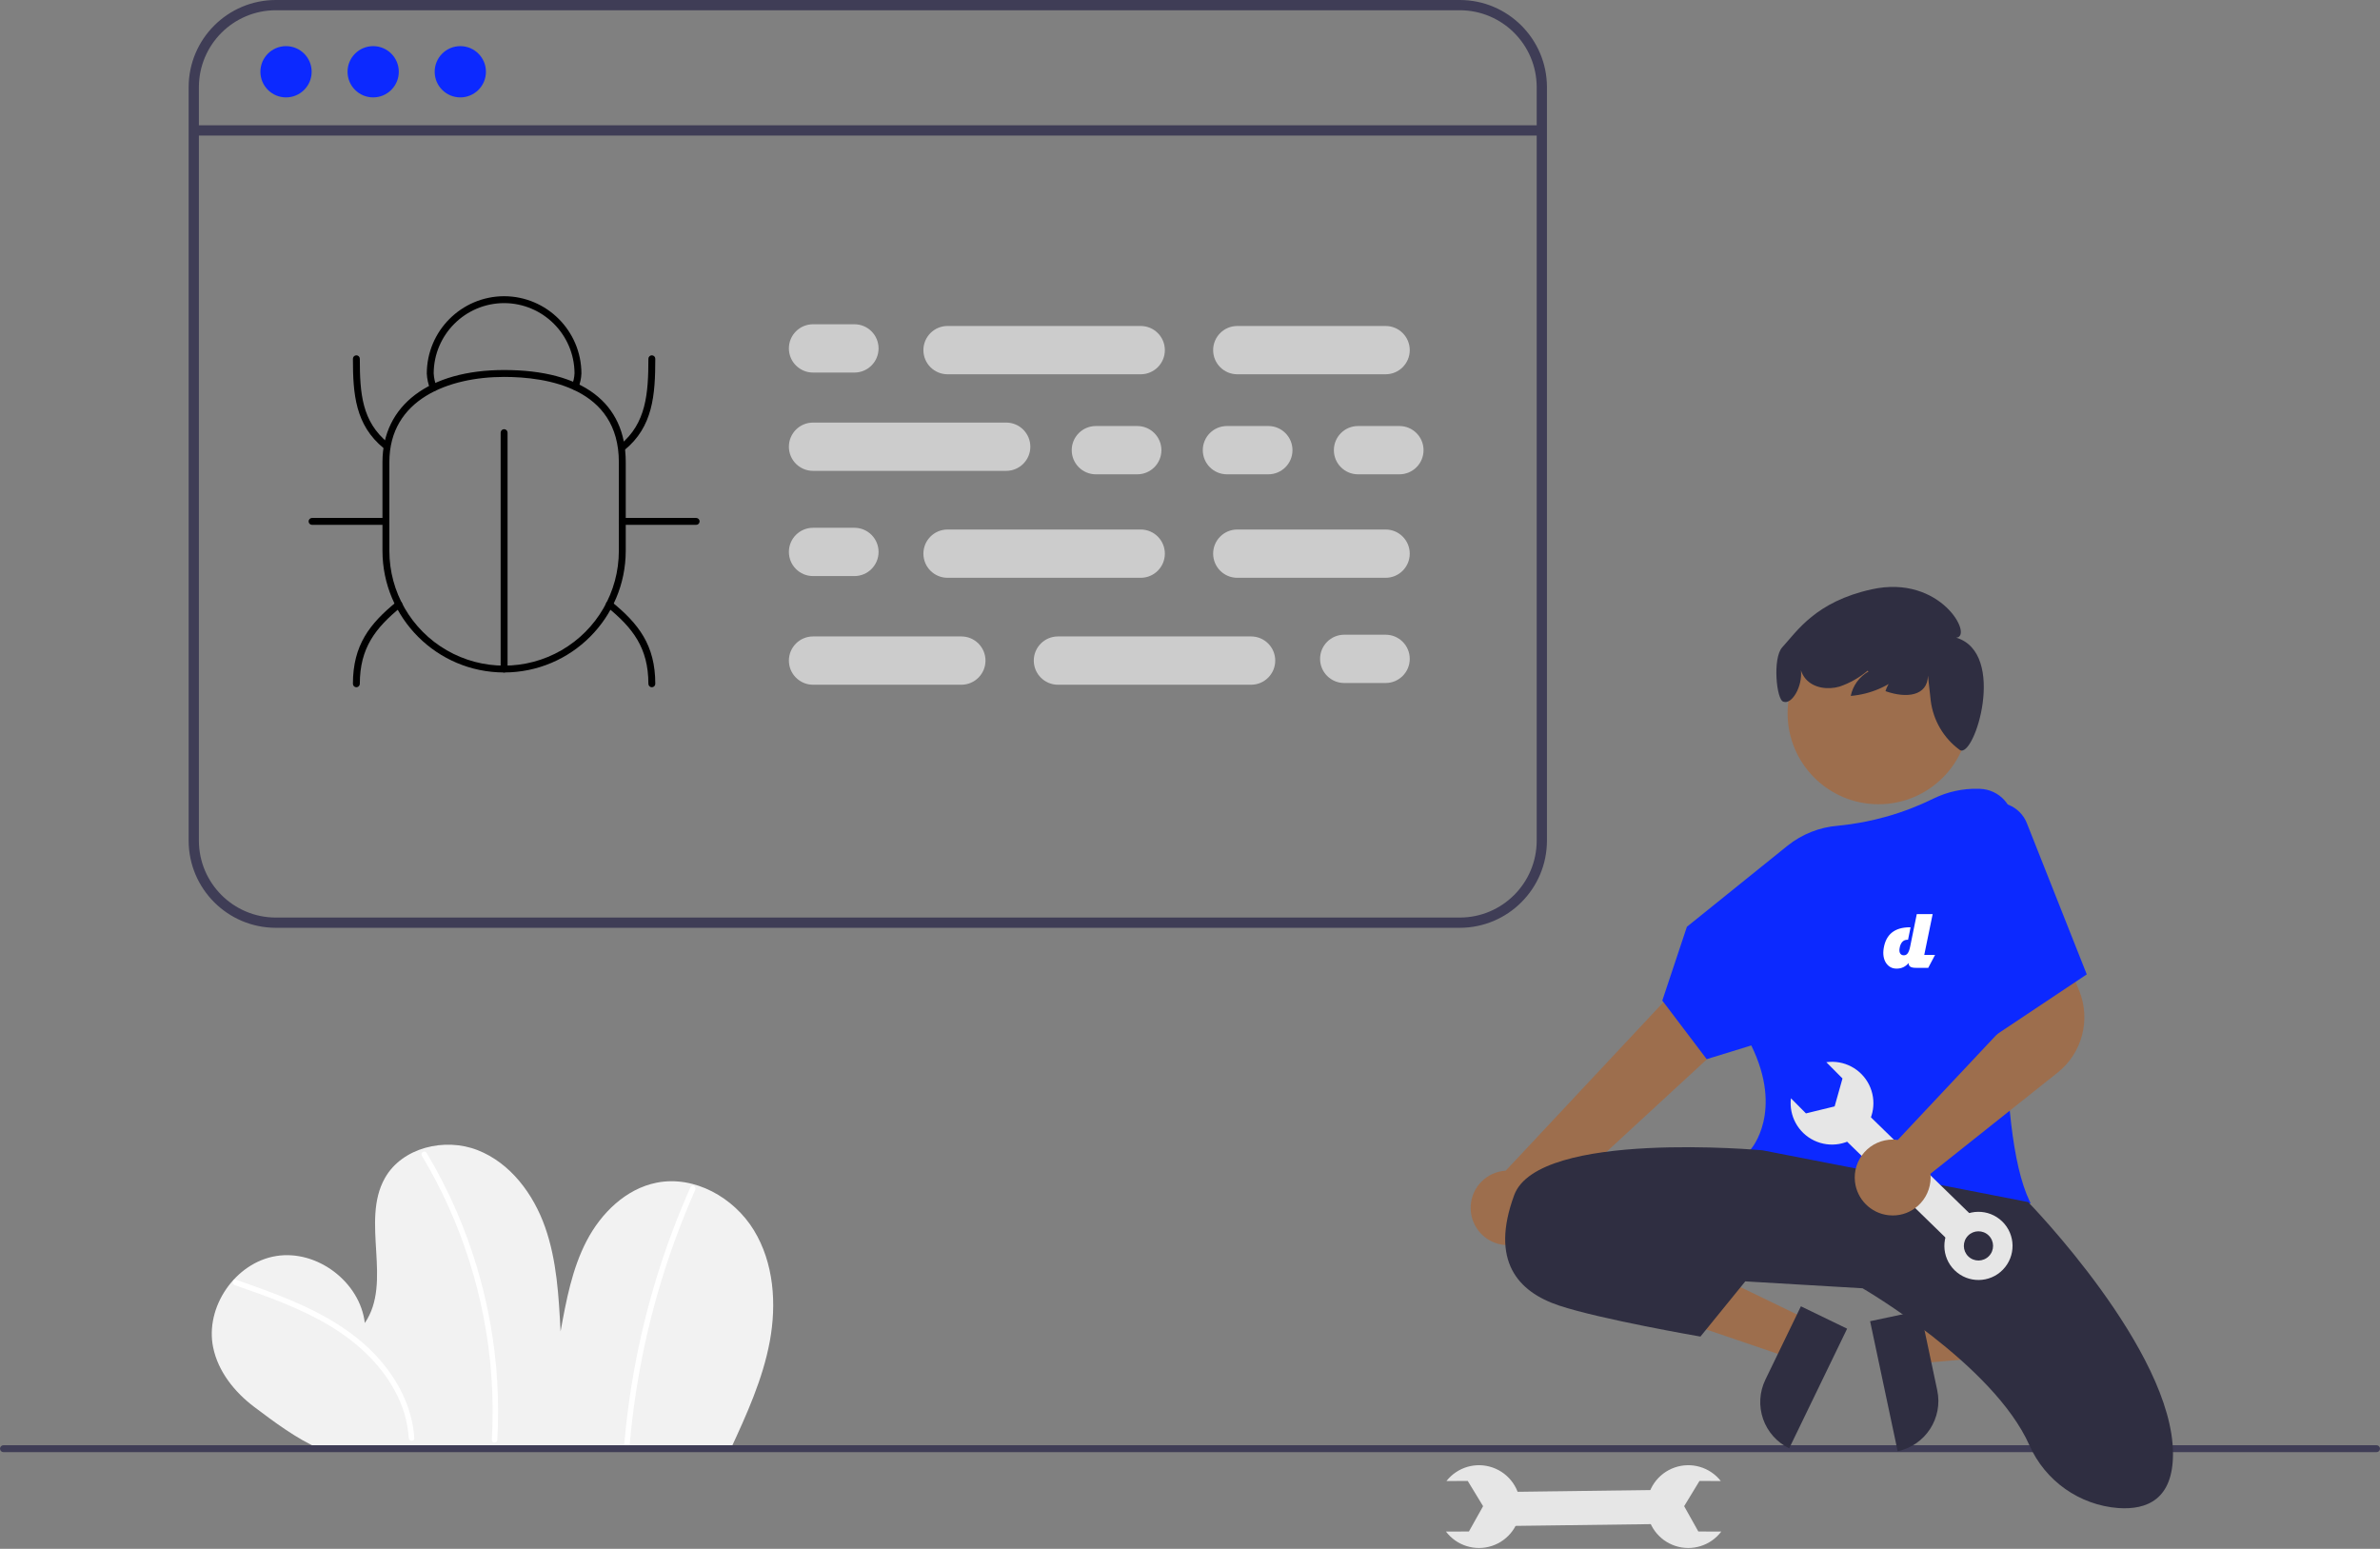 <?xml version="1.0" encoding="UTF-8"?>
<svg width="690px" height="449px" viewBox="0 0 690 449" version="1.1" xmlns="http://www.w3.org/2000/svg" xmlns:xlink="http://www.w3.org/1999/xlink">
    <rect x="0" y="0" width="690" height="449" fill="#808080" stroke="none"/>
    <title>undraw_fixing_bugs_w7gi</title>
    <g id="Page-1" stroke="none" stroke-width="1" fill="none" fill-rule="evenodd">
        <g id="undraw_fixing_bugs_w7gi" fill-rule="nonzero">
            <path d="M211.813,420.111 C216.481,410.027 221.146,399.794 223.172,388.869 C225.198,377.943 224.348,366.086 218.545,356.609 C212.743,347.133 201.317,340.707 190.414,342.849 C181.459,344.609 174.268,351.662 170.057,359.759 C165.847,367.856 164.158,376.989 162.52,385.968 C161.991,375.767 161.43,365.403 158.042,355.768 C154.654,346.132 147.982,337.153 138.473,333.425 C128.964,329.696 116.594,332.628 111.582,341.528 C104.521,354.066 113.884,371.653 105.765,383.534 C104.372,371.617 91.91,362.201 80.066,364.118 C68.222,366.034 59.365,378.899 61.801,390.647 C63.251,397.638 68.021,403.584 73.723,407.879 C79.425,412.175 86.057,417.154 92.618,419.969 L211.813,420.111 Z" id="Path" fill="#F2F2F2"></path>
            <path d="M68.02,372.537 C77.428,375.826 86.923,379.152 95.512,384.293 C103.21,388.901 110.065,395.105 114.394,403.05 C116.767,407.312 118.175,412.043 118.52,416.909 C118.583,417.926 120.175,417.933 120.112,416.909 C119.555,407.848 115.14,399.555 109.025,392.998 C102.321,385.808 93.633,380.897 84.664,377.087 C79.346,374.828 73.895,372.908 68.443,371.003 C67.474,370.664 67.058,372.201 68.02,372.537 L68.02,372.537 Z" id="Path" fill="#FFFFFF"></path>
            <path d="M122.287,335.004 C128.068,344.634 132.696,354.91 136.079,365.62 C139.467,376.326 141.602,387.39 142.44,398.588 C142.903,404.857 142.954,411.15 142.591,417.425 C142.532,418.449 144.124,418.445 144.183,417.425 C144.825,406.111 144.14,394.76 142.142,383.605 C140.148,372.451 136.87,361.565 132.373,351.165 C129.85,345.323 126.939,339.656 123.662,334.201 C123.433,333.838 122.957,333.722 122.586,333.939 C122.216,334.155 122.084,334.627 122.287,335.004 L122.287,335.004 Z" id="Path" fill="#FFFFFF"></path>
            <path d="M200.188,344.147 C192.012,362.517 186.258,381.872 183.072,401.726 C182.177,407.302 181.484,412.906 180.994,418.537 C180.905,419.558 182.497,419.552 182.585,418.537 C184.318,398.728 188.6,379.226 195.323,360.512 C197.212,355.251 199.292,350.063 201.562,344.95 C201.974,344.022 200.603,343.212 200.188,344.147 L200.188,344.147 Z" id="Path" fill="#FFFFFF"></path>
            <rect id="Rectangle" fill="#E6E6E6" transform="translate(459.117, 437.152) rotate(89.259) translate(-459.117, -437.152) " x="454.176" y="413.858" width="9.882" height="46.588"></rect>
            <path d="M499.027,443.996 L492.374,443.976 L488.262,436.639 L492.707,429.327 L498.888,429.345 C495.714,425.308 490.323,423.738 485.477,425.44 C480.632,427.142 477.407,431.739 477.456,436.874 C477.505,442.009 480.816,446.544 485.693,448.154 C490.569,449.764 495.93,448.093 499.027,443.996 L499.027,443.996 Z" id="Path" fill="#E6E6E6"></path>
            <path d="M419.208,443.996 L425.861,443.976 L429.973,436.639 L425.528,429.327 L419.347,429.345 C422.521,425.308 427.912,423.738 432.757,425.44 C437.603,427.142 440.827,431.739 440.779,436.874 C440.73,442.009 437.419,446.544 432.542,448.154 C427.666,449.764 422.305,448.093 419.208,443.996 L419.208,443.996 Z" id="Path" fill="#E6E6E6"></path>
            <path d="M689,420.969 L1,420.969 C0.448,420.969 0,420.521 0,419.969 C0,419.417 0.448,418.969 1,418.969 L689,418.969 C689.552,418.969 690,419.417 690,419.969 C690,420.521 689.552,420.969 689,420.969 Z" id="Path" fill="#3F3D56"></path>
            <polygon id="Path" fill="#9D6E4D" points="553.859 383.226 556.401 395.219 603.871 391.124 600.12 373.423"></polygon>
            <path d="M534.188,392.876 L572.719,392.876 L572.719,407.763 L549.075,407.763 C540.853,407.763 534.188,401.098 534.188,392.876 L534.188,392.876 L534.188,392.876 Z" id="Path" fill="#2F2E41" transform="translate(553.453, 400.32) rotate(-101.965) translate(-553.453, -400.32) "></path>
            <polygon id="Path" fill="#9D6E4D" points="524.12 382.586 518.777 393.621 473.673 378.264 481.559 361.979"></polygon>
            <path d="M516.037,391.835 L539.681,391.835 L539.681,406.722 L501.151,406.722 L501.151,406.722 C501.151,402.774 502.719,398.987 505.511,396.195 C508.303,393.404 512.089,391.835 516.037,391.835 Z" id="Path" fill="#2F2E41" transform="translate(520.416, 399.279) rotate(-64.165) translate(-520.416, -399.279) "></path>
            <path d="M435.259,360.793 C438.385,361.375 441.608,360.543 444.06,358.52 C446.513,356.497 447.944,353.492 447.968,350.313 L522.342,281.742 L503.872,267.436 L436.535,339.38 C431.071,339.701 426.711,344.057 426.386,349.52 C426.06,354.983 429.873,359.826 435.259,360.793 L435.259,360.793 Z" id="Path" fill="#9D6E4D"></path>
            <path d="M558.386,352.273 C541.158,352.273 520.408,348.644 507.608,333.796 L507.319,333.461 L507.616,333.133 C507.713,333.026 517.13,322.265 507.727,303.072 L494.799,307.05 L481.929,290.061 L489.058,268.672 L518.236,245.168 C522.416,241.819 527.506,239.802 532.846,239.379 C542.51,238.445 551.925,235.763 560.631,231.466 C564.615,229.53 569.003,228.571 573.431,228.667 L574.005,228.684 C576.726,228.76 579.297,229.949 581.119,231.972 C582.94,233.995 583.853,236.677 583.645,239.391 C581.667,265.021 578.173,326.935 588.437,348.252 L588.702,348.803 L588.11,348.954 C578.354,351.148 568.386,352.262 558.386,352.273 Z" id="Path" fill="#0C29FF"></path>
            <path d="M510.986,333.469 C510.986,333.469 445.986,327.469 438.986,346.469 C431.986,365.469 439.986,374.469 451.986,378.469 C463.986,382.469 492.986,387.469 492.986,387.469 L505.986,371.469 L539.986,373.469 C539.986,373.469 577.871,395.442 588.346,418.943 C592.925,429.305 602.828,436.312 614.123,437.182 C622.521,437.766 629.986,434.594 629.986,421.469 C629.986,391.469 587.986,348.469 587.986,348.469 L510.986,333.469 Z" id="Path" fill="#2F2E41"></path>
            <path d="M461.486,362.969 C461.486,362.969 478.486,357.969 505.486,370.969" id="Path" fill="#2F2E41"></path>
            <circle id="Oval" fill="#9D6E4D" cx="544.618" cy="206.784" r="26.363"></circle>
            <path d="M516.7,187.659 C520.992,182.987 526.361,174.436 542.621,170.845 C562.714,166.408 572.208,184.559 567.141,184.856 C581.958,189.343 572.44,220.004 568.192,217.433 C568.156,217.407 568.121,217.38 568.087,217.351 C563.47,213.951 560.456,208.801 559.751,203.111 L558.945,195.856 C558.83,201.759 552.796,202.54 546.632,200.366 C547.373,197.732 549.451,195.687 552.095,194.986 C547.798,198.882 542.34,201.257 536.56,201.745 C537.173,198.755 539.048,196.175 541.703,194.669 L541.46,194.43 C539.052,196.46 536.289,198.025 533.309,199.045 C529.911,200.019 525.84,199.492 523.512,196.832 C522.885,196.098 522.411,195.246 522.119,194.326 C522.622,199.001 519.487,204.338 517.051,203.421 C515.024,203.028 513.843,190.768 516.7,187.659 Z" id="Path" fill="#2F2E41"></path>
            <rect id="Rectangle" fill="#E6E6E6" transform="translate(552.86, 340.988) rotate(-45.741) translate(-552.86, -340.988) " x="547.919" y="317.694" width="9.882" height="46.588"></rect>
            <path d="M566.51,354.289 C562.701,358.198 562.782,364.455 566.691,368.264 C570.6,372.073 576.856,371.992 580.665,368.083 C584.474,364.174 584.394,357.917 580.485,354.108 C576.576,350.299 570.319,350.38 566.51,354.289 Z M576.621,364.142 C574.989,365.817 572.307,365.852 570.632,364.219 C568.957,362.587 568.922,359.905 570.554,358.23 C572.187,356.555 574.868,356.52 576.544,358.153 C578.219,359.785 578.253,362.466 576.621,364.142 L576.621,364.142 Z" id="Shape" fill="#E6E6E6"></path>
            <path d="M529.48,307.928 L534.17,312.646 L531.89,320.742 L523.576,322.77 L519.218,318.386 C518.607,323.486 521.31,328.408 525.939,330.63 C530.569,332.853 536.1,331.882 539.696,328.217 C543.293,324.551 544.158,319.003 541.849,314.416 C539.539,309.83 534.566,307.221 529.48,307.928 L529.48,307.928 Z" id="Path" fill="#E6E6E6"></path>
            <path d="M548.736,352.359 C548.312,352.359 547.889,352.335 547.468,352.289 C542.385,351.699 538.376,347.69 537.788,342.607 C537.432,339.492 538.423,336.374 540.51,334.035 C542.597,331.695 545.584,330.358 548.719,330.357 C549.209,330.36 549.699,330.396 550.185,330.467 L583.763,294.722 L580.258,283.037 L597.863,275.145 L602.797,287.205 C606.192,295.595 603.681,305.217 596.62,310.878 L559.659,340.279 C559.698,340.637 559.718,340.997 559.719,341.357 C559.716,344.486 558.384,347.466 556.055,349.554 C554.049,351.366 551.439,352.366 548.736,352.359 L548.736,352.359 Z" id="Path" fill="#9D6E4D"></path>
            <path d="M574.986,233.469 L574.986,233.469 C577.339,232.424 580.016,232.383 582.399,233.356 C584.783,234.329 586.666,236.232 587.614,238.625 L604.986,282.469 L577.986,300.469 L574.986,233.469 Z" id="Path" fill="#0C29FF"></path>
            <path d="M448.486,243.707 L448.486,25.262 C448.466,11.318 437.168,0.02 423.224,0 L79.954,0 C66.01,0.02 54.711,11.318 54.692,25.262 L54.692,243.707 C54.711,257.651 66.01,268.949 79.954,268.969 L423.224,268.969 C437.168,268.949 448.466,257.651 448.486,243.707 Z M79.954,265.997 C67.649,265.982 57.679,256.011 57.664,243.707 L57.664,25.262 C57.679,12.958 67.649,2.987 79.954,2.972 L423.224,2.972 C435.528,2.987 445.499,12.958 445.514,25.262 L445.514,243.707 C445.499,256.011 435.528,265.982 423.224,265.997 L79.954,265.997 Z" id="Shape" fill="#3F3D56"></path>
            <path d="M445.514,39.303 L57.664,39.303 C56.843,39.303 56.178,38.638 56.178,37.817 C56.178,36.997 56.843,36.331 57.664,36.331 L445.514,36.331 C446.335,36.331 447,36.997 447,37.817 C447,38.638 446.335,39.303 445.514,39.303 L445.514,39.303 Z" id="Path" fill="#3F3D56"></path>
            <circle id="Oval" fill="#0C29FF" cx="82.926" cy="20.804" r="7.43"></circle>
            <circle id="Oval" fill="#0C29FF" cx="108.188" cy="20.804" r="7.43"></circle>
            <circle id="Oval" fill="#0C29FF" cx="133.451" cy="20.804" r="7.43"></circle>
            <path d="M188.979,199.232 C188.713,199.232 188.459,199.126 188.271,198.939 C188.084,198.751 187.979,198.497 187.979,198.232 C187.979,187.805 183.408,181.989 176.033,175.985 C175.755,175.759 175.619,175.403 175.675,175.049 C175.732,174.696 175.973,174.4 176.308,174.273 C176.642,174.146 177.019,174.207 177.296,174.434 C185.126,180.809 189.979,187.014 189.979,198.232 C189.979,198.497 189.873,198.751 189.686,198.939 C189.498,199.126 189.244,199.232 188.979,199.232 Z" id="Path" fill="#000000"></path>
            <path d="M103.317,199.232 C103.051,199.232 102.797,199.126 102.609,198.939 C102.422,198.751 102.317,198.497 102.317,198.232 C102.317,187.014 107.169,180.809 114.999,174.434 C115.276,174.207 115.653,174.146 115.988,174.273 C116.322,174.4 116.563,174.696 116.62,175.049 C116.677,175.403 116.54,175.759 116.262,175.985 C108.887,181.989 104.317,187.806 104.317,198.232 C104.317,198.497 104.211,198.751 104.024,198.939 C103.836,199.126 103.582,199.232 103.317,199.232 Z" id="Path" fill="#000000"></path>
            <path d="M180.413,130.701 C179.99,130.701 179.613,130.435 179.471,130.037 C179.329,129.638 179.453,129.193 179.781,128.926 C187.362,122.755 187.979,113.988 187.979,104.003 C187.979,103.45 188.426,103.003 188.979,103.003 C189.531,103.003 189.979,103.45 189.979,104.003 C189.979,114.508 189.306,123.75 181.044,130.477 C180.866,130.622 180.643,130.702 180.413,130.701 L180.413,130.701 Z" id="Path" fill="#000000"></path>
            <path d="M111.882,130.166 C111.653,130.167 111.43,130.087 111.252,129.942 C102.989,123.215 102.317,114.215 102.317,104.003 C102.317,103.45 102.764,103.003 103.317,103.003 C103.869,103.003 104.317,103.45 104.317,104.003 C104.317,114.039 104.92,122.208 112.514,128.391 C112.842,128.658 112.967,129.103 112.825,129.501 C112.683,129.9 112.306,130.166 111.882,130.166 L111.882,130.166 Z" id="Path" fill="#000000"></path>
            <path d="M201.828,152.152 L180.413,152.152 C179.86,152.152 179.413,151.704 179.413,151.152 C179.413,150.6 179.86,150.152 180.413,150.152 L201.828,150.152 C202.381,150.152 202.828,150.6 202.828,151.152 C202.828,151.704 202.381,152.152 201.828,152.152 Z" id="Path" fill="#000000"></path>
            <path d="M111.883,152.152 L90.467,152.152 C89.915,152.152 89.467,151.704 89.467,151.152 C89.467,150.6 89.915,150.152 90.467,150.152 L111.883,150.152 C112.435,150.152 112.883,150.6 112.883,151.152 C112.883,151.704 112.435,152.152 111.883,152.152 Z" id="Path" fill="#000000"></path>
            <path d="M146.148,194.948 C145.882,194.948 145.628,194.843 145.44,194.656 C145.253,194.468 145.148,194.214 145.148,193.948 L145.148,125.419 C145.148,124.866 145.595,124.419 146.148,124.419 C146.7,124.419 147.148,124.866 147.148,125.419 L147.148,193.948 C147.148,194.214 147.042,194.468 146.855,194.656 C146.667,194.843 146.413,194.948 146.148,194.948 L146.148,194.948 Z" id="Path" fill="#000000"></path>
            <path d="M146.148,194.948 C126.681,194.926 110.905,179.15 110.883,159.683 L110.883,133.966 C110.883,117.498 124.396,107.267 146.148,107.267 C168.889,107.267 181.413,116.749 181.413,133.966 L181.413,159.683 C181.391,179.151 165.615,194.926 146.148,194.948 L146.148,194.948 Z M146.148,109.267 C130.067,109.267 112.883,115.756 112.883,133.966 L112.883,159.683 C112.876,171.572 119.215,182.561 129.51,188.507 C139.805,194.453 152.491,194.453 162.786,188.507 C173.08,182.561 179.419,171.572 179.413,159.683 L179.413,133.966 C179.413,112.476 158.571,109.267 146.148,109.267 L146.148,109.267 Z" id="Shape" fill="#000000"></path>
            <path d="M125.651,113.441 C125.242,113.441 124.873,113.192 124.722,112.811 C124.144,111.366 123.81,109.834 123.734,108.28 C123.77,95.939 133.749,85.936 146.089,85.87 L146.204,85.87 C158.527,85.929 168.503,95.904 168.563,108.227 C168.511,109.674 168.203,111.099 167.653,112.438 C167.44,112.945 166.859,113.185 166.35,112.976 C165.842,112.767 165.598,112.187 165.803,111.677 C166.26,110.569 166.518,109.388 166.564,108.19 C166.491,96.982 157.41,87.92 146.201,87.87 L146.091,87.87 C134.87,87.926 125.787,97.01 125.732,108.232 C125.803,109.549 126.089,110.846 126.579,112.07 C126.702,112.378 126.664,112.727 126.478,113.001 C126.292,113.276 125.982,113.44 125.651,113.441 L125.651,113.441 Z" id="Path" fill="#000000"></path>
            <path d="M247.71,108.003 L235.71,108.003 C231.844,108.003 228.71,104.869 228.71,101.003 C228.71,97.137 231.844,94.003 235.71,94.003 L247.71,94.003 C251.576,94.003 254.71,97.137 254.71,101.003 C254.71,104.869 251.576,108.003 247.71,108.003 L247.71,108.003 Z" id="Path" fill="#CCCCCC"></path>
            <path d="M329.71,137.503 L317.71,137.503 C313.844,137.503 310.71,134.369 310.71,130.503 C310.71,126.637 313.844,123.503 317.71,123.503 L329.71,123.503 C333.576,123.503 336.71,126.637 336.71,130.503 C336.71,134.369 333.576,137.503 329.71,137.503 L329.71,137.503 Z" id="Path" fill="#CCCCCC"></path>
            <path d="M367.71,137.503 L355.71,137.503 C351.844,137.503 348.71,134.369 348.71,130.503 C348.71,126.637 351.844,123.503 355.71,123.503 L367.71,123.503 C371.576,123.503 374.71,126.637 374.71,130.503 C374.71,134.369 371.576,137.503 367.71,137.503 Z" id="Path" fill="#CCCCCC"></path>
            <path d="M405.71,137.503 L393.71,137.503 C389.844,137.503 386.71,134.369 386.71,130.503 C386.71,126.637 389.844,123.503 393.71,123.503 L405.71,123.503 C409.576,123.503 412.71,126.637 412.71,130.503 C412.71,134.369 409.576,137.503 405.71,137.503 L405.71,137.503 Z" id="Path" fill="#CCCCCC"></path>
            <path d="M330.71,108.503 L274.71,108.503 C270.844,108.503 267.71,105.369 267.71,101.503 C267.71,97.637 270.844,94.503 274.71,94.503 L330.71,94.503 C334.576,94.503 337.71,97.637 337.71,101.503 C337.71,105.369 334.576,108.503 330.71,108.503 Z" id="Path" fill="#CCCCCC"></path>
            <path d="M291.71,136.503 L235.71,136.503 C231.844,136.503 228.71,133.369 228.71,129.503 C228.71,125.637 231.844,122.503 235.71,122.503 L291.71,122.503 C295.576,122.503 298.71,125.637 298.71,129.503 C298.71,133.369 295.576,136.503 291.71,136.503 Z" id="Path" fill="#CCCCCC"></path>
            <path d="M401.71,108.503 L358.71,108.503 C354.844,108.503 351.71,105.369 351.71,101.503 C351.71,97.637 354.844,94.503 358.71,94.503 L401.71,94.503 C405.576,94.503 408.71,97.637 408.71,101.503 C408.71,105.369 405.576,108.503 401.71,108.503 L401.71,108.503 Z" id="Path" fill="#CCCCCC"></path>
            <path d="M247.71,167.003 L235.71,167.003 C231.844,167.003 228.71,163.869 228.71,160.003 C228.71,156.137 231.844,153.003 235.71,153.003 L247.71,153.003 C251.576,153.003 254.71,156.137 254.71,160.003 C254.71,163.869 251.576,167.003 247.71,167.003 L247.71,167.003 Z" id="Path" fill="#CCCCCC"></path>
            <path d="M330.71,167.503 L274.71,167.503 C270.844,167.503 267.71,164.369 267.71,160.503 C267.71,156.637 270.844,153.503 274.71,153.503 L330.71,153.503 C334.576,153.503 337.71,156.637 337.71,160.503 C337.71,164.369 334.576,167.503 330.71,167.503 Z" id="Path" fill="#CCCCCC"></path>
            <path d="M401.71,167.503 L358.71,167.503 C354.844,167.503 351.71,164.369 351.71,160.503 C351.71,156.637 354.844,153.503 358.71,153.503 L401.71,153.503 C405.576,153.503 408.71,156.637 408.71,160.503 C408.71,164.369 405.576,167.503 401.71,167.503 L401.71,167.503 Z" id="Path" fill="#CCCCCC"></path>
            <path d="M382.71,191.003 C382.715,187.138 385.846,184.007 389.71,184.003 L401.71,184.003 C405.576,184.003 408.71,187.137 408.71,191.003 C408.71,194.869 405.576,198.003 401.71,198.003 L389.71,198.003 C385.846,197.998 382.715,194.867 382.71,191.003 Z" id="Path" fill="#CCCCCC"></path>
            <path d="M299.71,191.503 C299.715,187.638 302.846,184.507 306.71,184.503 L362.71,184.503 C366.576,184.503 369.71,187.637 369.71,191.503 C369.71,195.369 366.576,198.503 362.71,198.503 L306.71,198.503 C302.846,198.498 299.715,195.367 299.71,191.503 L299.71,191.503 Z" id="Path" fill="#CCCCCC"></path>
            <path d="M228.71,191.503 C228.715,187.638 231.846,184.507 235.71,184.503 L278.71,184.503 C282.576,184.503 285.71,187.637 285.71,191.503 C285.71,195.369 282.576,198.503 278.71,198.503 L235.71,198.503 C231.846,198.498 228.715,195.367 228.71,191.503 L228.71,191.503 Z" id="Path" fill="#CCCCCC"></path>
            <path d="M557.872,276.832 L561,276.832 L559.028,280.574 L555.542,280.574 C554.01,280.574 553.35,280.221 553.334,279.178 C552.421,280.271 551.265,280.801 549.847,280.801 C548.535,280.801 547.517,280.246 546.776,279.136 C546.059,278.009 545.839,276.588 546.116,274.881 C546.792,270.828 549.326,268.818 553.725,268.818 L553.904,268.818 L553.171,272.434 L552.951,272.434 C551.753,272.434 550.939,273.359 550.702,275.007 C550.523,276.176 551.004,276.941 551.941,276.941 C552.894,276.941 553.415,276.218 553.79,274.393 L555.705,265 L560.308,265 L557.872,276.832 Z" id="Path" fill="#FFFFFF"></path>
        </g>
    </g>
</svg>